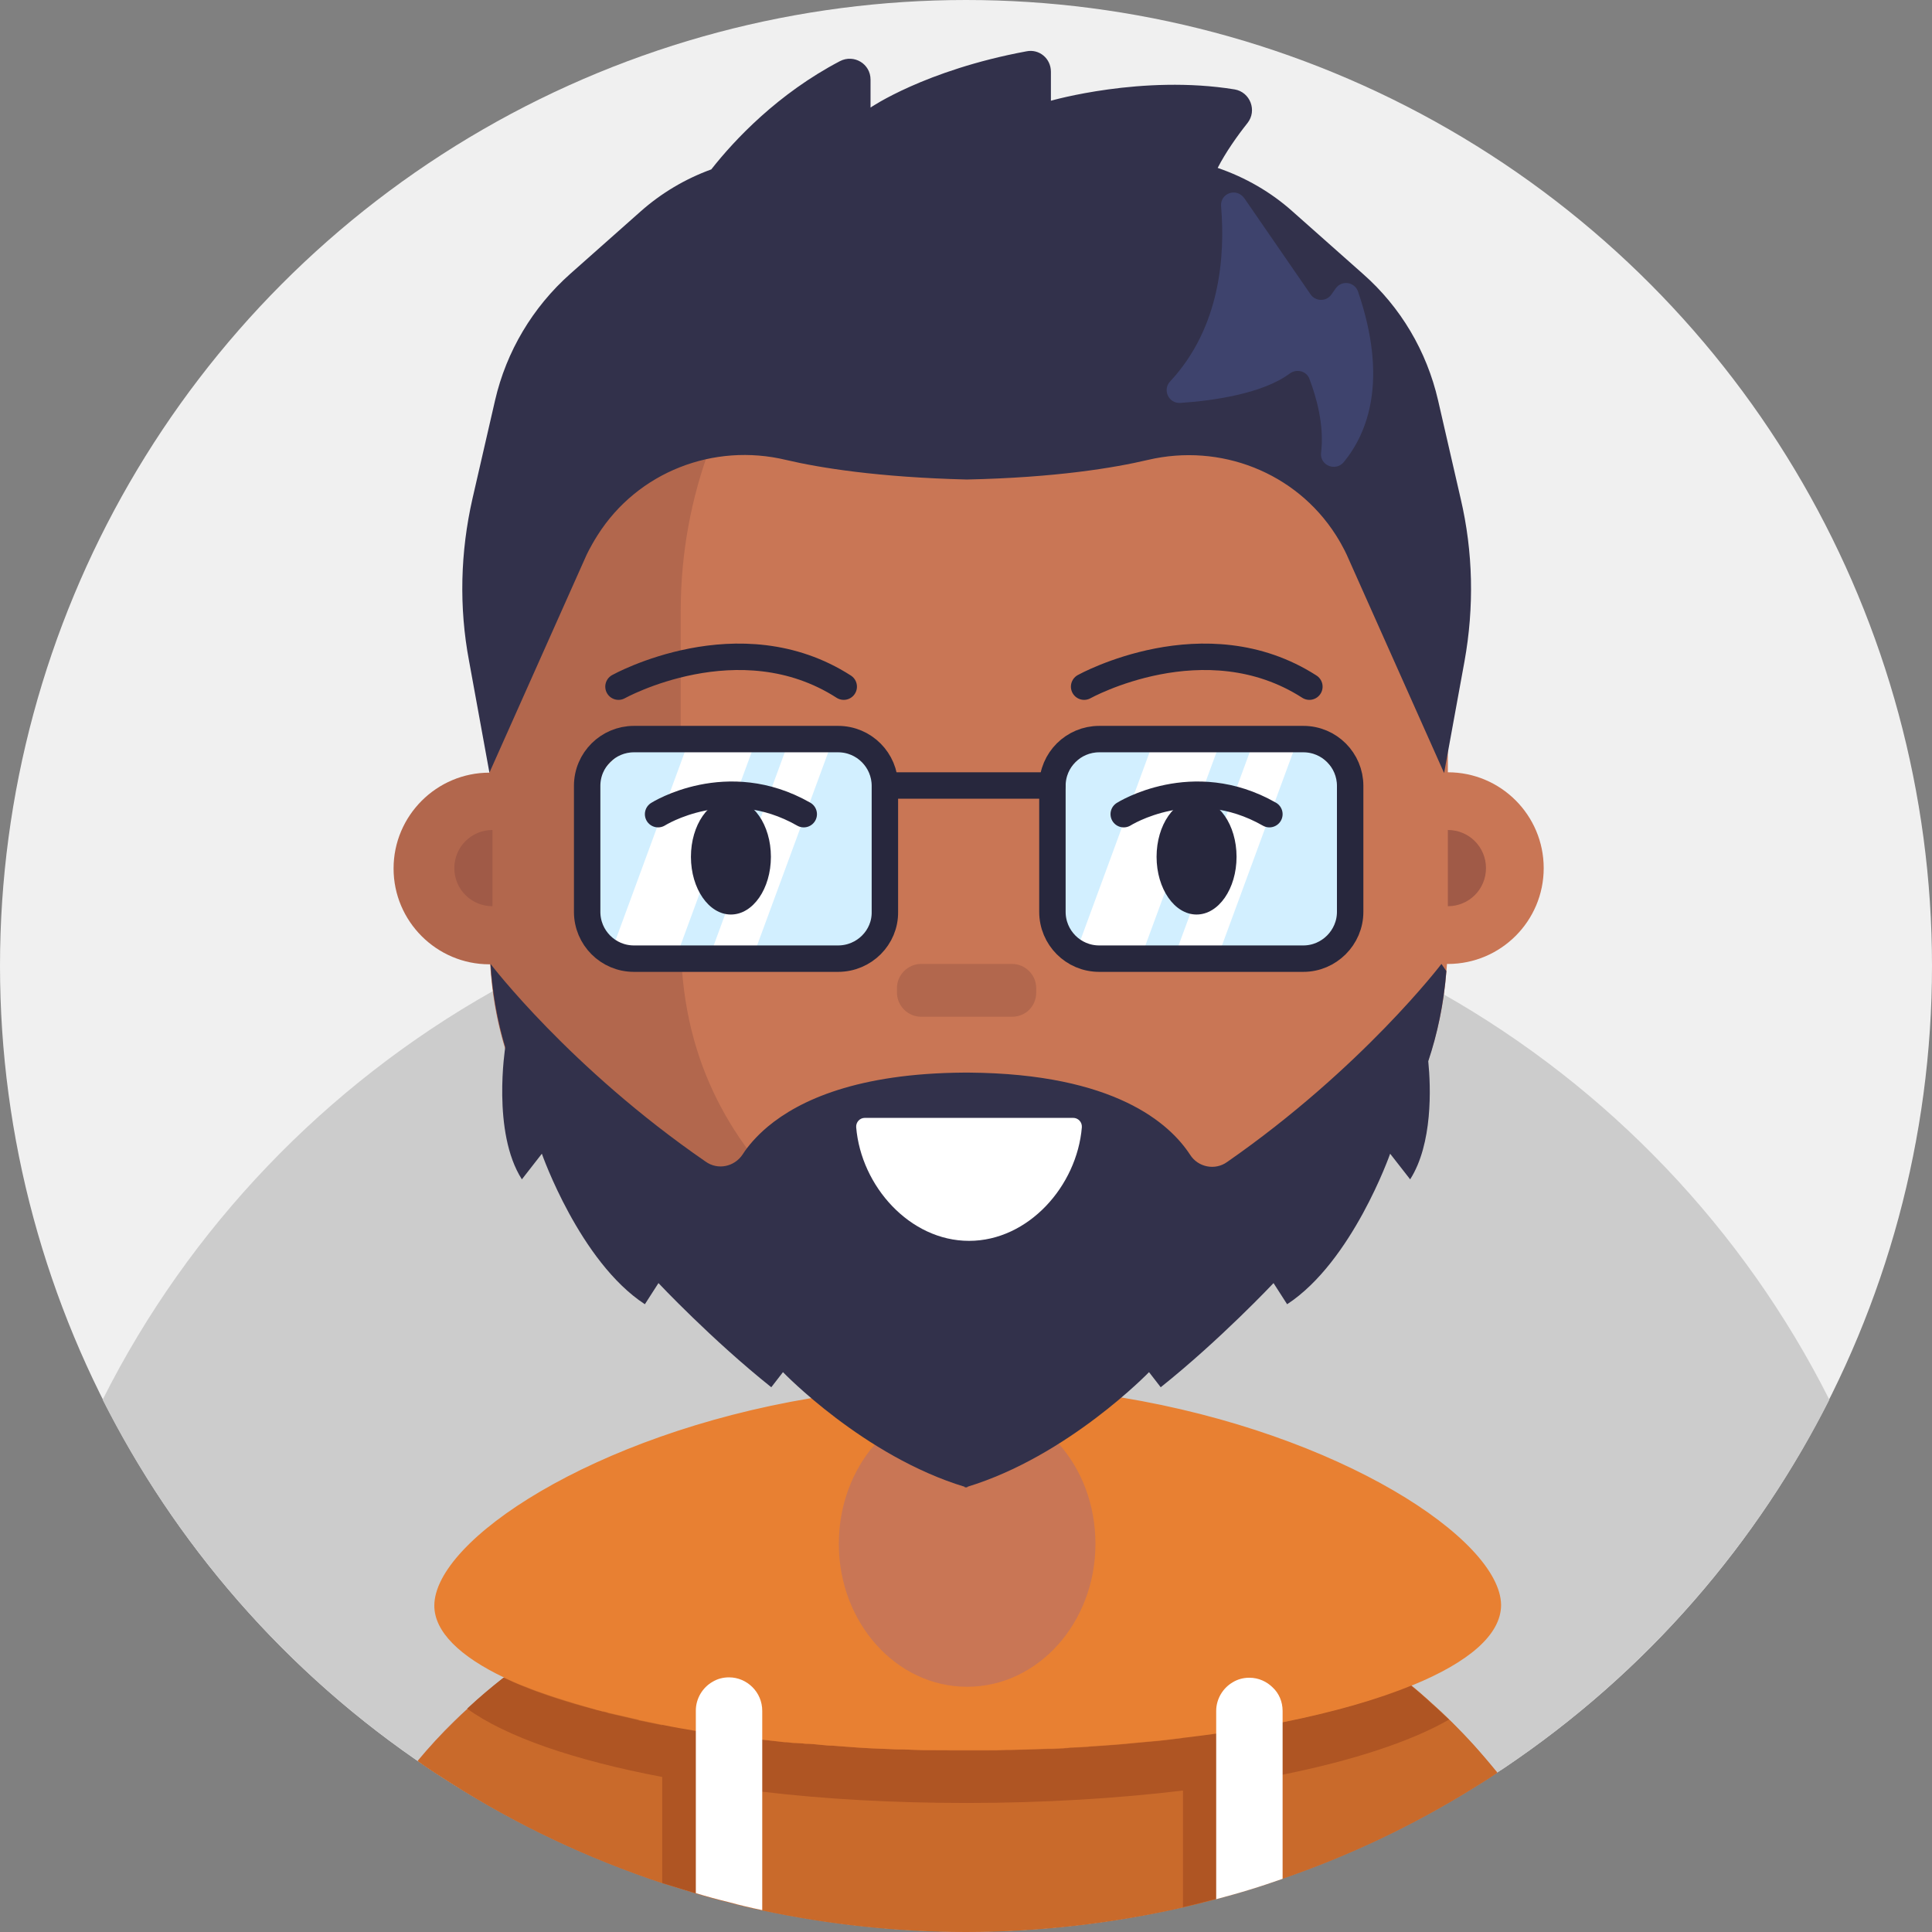 <?xml version="1.0" encoding="UTF-8"?>
<svg width="56px" height="56px" viewBox="0 0 56 56" version="1.1" xmlns="http://www.w3.org/2000/svg" xmlns:xlink="http://www.w3.org/1999/xlink">
    <rect x="0" y="0" width="56" height="56" fill="#808080" stroke="none"/>
    <title>6D683350-3A99-4F7B-9DCA-5FCBD2A8BE4A</title>
    <g id="Page-1" stroke="none" stroke-width="1" fill="none" fill-rule="evenodd">
        <g id="Cricbaba-Profile-Menu---Account-setting-1.02" transform="translate(-686, -438)">
            <g id="avatars-men" transform="translate(494, 374)">
                <g id="Avatar-Users-Cricbaba-GREY_19" transform="translate(192, 64)">
                    <ellipse id="XMLID_1841_" fill="#F0F0F0" fill-rule="nonzero" cx="28" cy="27.995" rx="28" ry="27.995"></ellipse>
                    <g id="XMLID_00000003099752120669794700000015891105872082091403_" transform="translate(2.975, 1.475)">
                        <path d="M50.05,39.096 C47.95,43.251 44.855,46.816 41.059,49.473 C41.059,49.473 41.059,49.473 41.059,49.473 C40.852,49.615 40.644,49.768 40.425,49.9 C40.184,50.064 39.944,50.217 39.692,50.37 C37.975,51.431 36.138,52.305 34.202,52.972 C33.884,53.082 33.567,53.191 33.239,53.29 C32.922,53.388 32.605,53.476 32.277,53.563 C31.959,53.65 31.642,53.727 31.314,53.804 C29.291,54.263 27.18,54.514 25.025,54.514 C23.002,54.514 21.022,54.296 19.119,53.891 C18.802,53.825 18.473,53.749 18.156,53.661 C17.839,53.585 17.511,53.497 17.194,53.399 C16.866,53.301 16.548,53.202 16.231,53.104 C14.055,52.382 11.998,51.409 10.106,50.206 C9.778,49.998 9.45,49.79 9.133,49.561 L9.045,49.506 C5.228,46.86 2.111,43.273 1.16573418e-15,39.096 C2.505,34.109 6.464,29.986 11.309,27.253 L11.309,27.253 C11.309,27.253 11.309,27.253 11.309,27.253 C11.441,27.176 11.572,27.11 11.703,27.034 C12.556,26.575 13.431,26.159 14.328,25.787 C14.394,25.754 14.47,25.732 14.536,25.7 C14.667,25.645 14.809,25.59 14.941,25.536 C15.455,25.339 15.98,25.153 16.516,24.978 C16.592,24.956 16.669,24.934 16.745,24.901 C16.877,24.858 17.008,24.825 17.139,24.781 C17.139,24.781 17.139,24.781 17.139,24.781 C17.139,24.781 17.15,24.781 17.15,24.781 C17.27,24.748 17.391,24.715 17.5,24.683 C17.741,24.617 17.981,24.551 18.222,24.497 C18.528,24.42 18.845,24.344 19.152,24.278 C19.294,24.245 19.436,24.223 19.578,24.191 C19.589,24.191 19.6,24.18 19.611,24.18 C19.895,24.125 20.18,24.07 20.475,24.027 C20.53,24.016 20.573,24.005 20.628,24.005 C21.295,23.906 21.962,23.819 22.652,23.764 L22.652,23.764 C22.761,23.753 22.87,23.742 22.98,23.742 C23.647,23.699 24.314,23.677 25.003,23.677 C25.845,23.677 26.677,23.709 27.508,23.786 C27.508,23.786 27.508,23.786 27.508,23.786 C27.606,23.797 27.705,23.808 27.803,23.819 C28.197,23.863 28.602,23.906 28.995,23.961 C29.444,24.027 29.881,24.103 30.319,24.18 C30.45,24.202 30.581,24.234 30.712,24.256 C30.745,24.267 30.778,24.267 30.811,24.278 C30.833,24.278 30.855,24.289 30.877,24.289 C31.15,24.344 31.434,24.409 31.708,24.475 C31.938,24.53 32.178,24.595 32.408,24.661 C32.55,24.705 32.703,24.748 32.845,24.781 C33.064,24.847 33.272,24.912 33.491,24.978 C33.688,25.044 33.873,25.098 34.059,25.164 C34.573,25.339 35.087,25.536 35.591,25.743 L35.798,25.831 C36.663,26.192 37.494,26.596 38.303,27.034 C38.478,27.132 38.664,27.231 38.839,27.329 C38.839,27.329 38.839,27.329 38.839,27.329 C43.663,30.063 47.567,34.164 50.05,39.096 Z" id="XMLID_00000157286496810146398000000012717595297638578819_" fill="#CCCCCC" fill-rule="nonzero"></path>
                        <g id="XMLID_00000165221451026657305440000015311924339453202361_" transform="translate(8.433, 0)">
                            <path d="M31.992,49.9 C31.752,50.064 31.511,50.217 31.259,50.37 C29.542,51.431 27.705,52.305 25.769,52.972 C25.452,53.082 25.134,53.191 24.806,53.29 C24.489,53.388 24.172,53.476 23.844,53.563 C23.527,53.65 23.209,53.727 22.881,53.804 C20.858,54.263 18.747,54.514 16.592,54.514 C14.569,54.514 12.589,54.296 10.686,53.891 C10.369,53.825 10.041,53.749 9.723,53.661 C9.406,53.585 9.078,53.497 8.761,53.399 C8.433,53.301 8.116,53.202 7.798,53.104 C5.622,52.382 3.566,51.409 1.673,50.206 C1.345,49.998 1.017,49.79 0.7,49.561 C1.028,49.167 1.378,48.784 1.761,48.412 C1.892,48.281 2.023,48.161 2.155,48.041 C2.166,48.03 2.177,48.03 2.177,48.019 C2.505,47.713 2.844,47.428 3.205,47.144 L3.205,47.144 C3.205,47.144 3.205,47.144 3.205,47.144 C4.222,46.346 5.37,45.635 6.661,45.022 C6.748,44.979 6.869,44.935 7,44.891 C7.033,44.88 7.066,44.869 7.098,44.858 C7.164,44.837 7.241,44.815 7.317,44.793 C7.591,44.705 7.908,44.618 8.247,44.519 C8.269,44.509 8.302,44.498 8.334,44.498 C8.411,44.476 8.498,44.454 8.575,44.432 C8.586,44.432 8.597,44.421 8.597,44.421 C8.597,44.421 8.608,44.421 8.608,44.421 C8.914,44.334 9.231,44.246 9.548,44.148 C10.041,44.005 10.522,43.852 10.948,43.699 C11.047,43.666 11.145,43.623 11.244,43.579 C11.692,43.393 12.031,43.207 12.206,43.01 C12.939,42.157 12.688,40.67 12.644,39.5 L12.644,39.5 C12.644,39.402 12.633,39.292 12.633,39.194 C12.633,39.117 12.633,39.041 12.633,38.964 C12.633,38.866 12.633,38.789 12.633,38.702 L12.633,38.702 C12.589,35.881 12.206,36.723 14.405,35.99 C14.448,35.979 14.536,35.957 14.656,35.946 C14.908,35.913 15.312,35.87 15.805,35.837 L15.805,35.837 C16.188,35.815 16.614,35.782 17.052,35.771 C18.637,35.706 20.398,35.727 20.694,36.001 C21.142,36.416 21.087,37.422 20.945,38.505 C20.923,38.669 20.902,38.844 20.88,39.008 C20.869,39.085 20.858,39.161 20.847,39.238 L20.847,39.238 C20.705,40.266 20.573,41.272 20.803,41.851 C21.142,42.737 21.667,43.218 22.312,43.568 C22.378,43.601 22.433,43.634 22.498,43.666 C22.816,43.82 23.155,43.951 23.516,44.071 C23.866,44.191 24.238,44.323 24.631,44.476 C24.631,44.476 24.642,44.476 24.642,44.476 C24.741,44.519 24.839,44.563 24.948,44.607 C25.036,44.651 25.134,44.683 25.222,44.727 C25.244,44.738 25.266,44.749 25.298,44.76 C25.572,44.88 25.834,45.022 26.086,45.154 C26.108,45.165 26.13,45.176 26.152,45.187 C27.409,45.843 28.525,46.586 29.509,47.395 C29.805,47.636 30.078,47.888 30.352,48.139 C30.811,48.566 31.227,49.014 31.631,49.473 C31.752,49.615 31.872,49.757 31.992,49.9 Z" id="XMLID_00000169556134249675002800000010147649213183939992_" fill="#C97655" fill-rule="nonzero"></path>
                            <path d="M31.631,49.473 C31.752,49.615 31.872,49.757 31.992,49.911 C31.752,50.075 31.511,50.228 31.259,50.381 C29.542,51.442 27.705,52.316 25.769,52.983 C25.452,53.093 25.134,53.202 24.806,53.301 C24.489,53.399 24.172,53.486 23.844,53.574 C23.527,53.661 23.209,53.738 22.881,53.815 C20.858,54.274 18.747,54.525 16.592,54.525 C14.569,54.525 12.589,54.307 10.686,53.902 C10.369,53.836 10.041,53.76 9.723,53.672 C9.406,53.596 9.078,53.508 8.761,53.41 C8.433,53.311 8.116,53.213 7.798,53.115 C5.622,52.393 3.566,51.42 1.673,50.217 C1.345,50.009 1.017,49.801 0.7,49.572 C1.028,49.178 1.378,48.795 1.761,48.423 C1.892,48.292 2.023,48.172 2.155,48.052 C2.166,48.041 2.177,48.041 2.177,48.03 C2.505,47.724 2.844,47.439 3.205,47.155 L3.205,47.155 C3.205,47.155 3.205,47.155 3.205,47.155 C4.222,46.357 5.37,45.646 6.661,45.033 C6.748,44.99 6.869,44.946 7,44.902 C7.033,44.891 7.066,44.88 7.098,44.869 C7.164,44.848 7.241,44.826 7.317,44.804 C7.591,44.716 7.908,44.629 8.247,44.53 C8.269,44.519 8.302,44.509 8.334,44.509 C8.411,44.487 8.498,44.465 8.575,44.443 C8.586,44.443 8.597,44.432 8.597,44.432 C8.597,44.432 8.608,44.432 8.608,44.432 C9.22,44.268 9.866,44.344 10.423,44.651 L15.498,47.516 C16.253,47.942 17.183,47.931 17.927,47.472 L22.553,44.662 C23.177,44.279 23.953,44.202 24.642,44.476 C24.642,44.476 24.653,44.476 24.653,44.476 C24.752,44.519 24.85,44.563 24.959,44.607 C25.047,44.651 25.145,44.683 25.233,44.727 C25.255,44.738 25.277,44.749 25.309,44.76 C25.583,44.88 25.845,45.022 26.097,45.154 C26.119,45.165 26.141,45.176 26.163,45.187 C27.42,45.843 28.536,46.586 29.52,47.395 C29.816,47.636 30.089,47.888 30.363,48.139 C30.811,48.566 31.238,49.003 31.631,49.473 Z" id="XMLID_00000120529545315021108180000010220208555368004746_" fill="#C96A2B" fill-rule="nonzero"></path>
                            <path d="M30.592,48.369 C29.488,49.003 27.825,49.55 25.769,49.965 C25.462,50.031 25.134,50.086 24.806,50.14 L24.806,53.29 C24.489,53.388 24.172,53.476 23.844,53.563 C23.527,53.65 23.209,53.727 22.881,53.804 L22.881,50.425 C20.967,50.654 18.845,50.785 16.614,50.785 C14.514,50.785 12.502,50.676 10.675,50.457 C10.347,50.425 10.03,50.381 9.713,50.337 L9.713,53.661 C9.395,53.585 9.067,53.497 8.75,53.399 C8.422,53.301 8.105,53.202 7.787,53.104 L7.787,50.031 C5.239,49.55 3.248,48.861 2.133,48.052 C2.133,48.052 2.133,48.052 2.133,48.052 C2.144,48.041 2.144,48.041 2.155,48.03 C2.483,47.724 2.822,47.439 3.183,47.155 C3.183,47.155 3.183,47.155 3.194,47.155 L3.194,47.155 C3.927,47.505 4.845,47.822 5.906,48.095 C5.961,48.106 6.016,48.117 6.059,48.139 C6.114,48.15 6.169,48.161 6.223,48.183 C6.497,48.248 6.781,48.314 7.077,48.38 C7.088,48.38 7.088,48.38 7.098,48.391 C7.328,48.434 7.558,48.489 7.787,48.533 L7.787,48.117 C7.787,47.855 7.897,47.614 8.072,47.439 C8.247,47.264 8.488,47.155 8.75,47.155 C8.925,47.155 9.089,47.199 9.231,47.286 C9.516,47.45 9.713,47.767 9.713,48.117 L9.713,48.839 C9.745,48.839 9.778,48.85 9.811,48.85 C9.953,48.872 10.095,48.894 10.238,48.905 C10.238,48.905 10.248,48.905 10.248,48.905 C10.259,48.905 10.27,48.905 10.27,48.905 C10.38,48.915 10.478,48.926 10.588,48.937 C10.609,48.937 10.631,48.948 10.653,48.948 C10.817,48.97 10.981,48.981 11.145,49.003 C11.233,49.014 11.309,49.025 11.397,49.025 C11.484,49.036 11.561,49.047 11.648,49.047 C11.714,49.047 11.769,49.058 11.834,49.058 C11.933,49.069 12.042,49.079 12.152,49.079 C12.228,49.09 12.305,49.09 12.381,49.101 L12.381,49.101 C12.491,49.112 12.589,49.123 12.698,49.123 C12.841,49.134 12.994,49.145 13.136,49.156 C13.234,49.167 13.333,49.167 13.431,49.178 C13.552,49.189 13.683,49.189 13.803,49.2 C13.978,49.211 14.164,49.211 14.339,49.222 C14.481,49.233 14.613,49.233 14.755,49.233 C15.05,49.244 15.356,49.254 15.662,49.254 C15.816,49.254 15.969,49.254 16.122,49.265 C16.275,49.265 16.428,49.265 16.581,49.265 C16.756,49.265 16.931,49.265 17.106,49.265 C17.139,49.265 17.172,49.265 17.205,49.265 C17.391,49.265 17.566,49.265 17.752,49.254 C17.784,49.254 17.817,49.254 17.861,49.254 C18.233,49.244 18.594,49.233 18.955,49.222 C18.988,49.222 19.02,49.222 19.053,49.222 C19.184,49.222 19.316,49.211 19.447,49.2 C19.491,49.2 19.534,49.2 19.567,49.189 C19.655,49.189 19.753,49.178 19.841,49.178 C19.939,49.167 20.038,49.167 20.136,49.156 L20.136,49.156 C20.245,49.145 20.355,49.145 20.475,49.134 C20.781,49.112 21.098,49.09 21.394,49.058 C21.514,49.047 21.634,49.036 21.755,49.025 C21.875,49.014 22.006,49.003 22.127,48.992 C22.367,48.97 22.619,48.937 22.859,48.905 L22.859,48.095 C22.859,47.559 23.286,47.133 23.822,47.133 C23.997,47.133 24.161,47.177 24.303,47.264 C24.587,47.428 24.784,47.745 24.784,48.095 L24.784,48.62 C25.113,48.566 25.43,48.5 25.747,48.445 C27.212,48.15 28.47,47.789 29.477,47.374 C29.477,47.374 29.477,47.374 29.477,47.374 C29.772,47.614 30.045,47.866 30.319,48.117 C30.428,48.216 30.505,48.292 30.592,48.369 Z" id="XMLID_00000103978128462276100980000012735113151759028412_" fill="#AF5523" fill-rule="nonzero"></path>
                            <path d="M21.087,39.03 L21.087,39.03 C21.022,39.019 20.956,39.008 20.88,38.997 C20.727,38.975 20.562,38.953 20.409,38.931 L20.409,38.931 C19.688,38.833 18.944,38.757 18.189,38.713 L18.189,38.713 C17.675,38.68 17.161,38.669 16.636,38.669 C15.356,38.669 14.109,38.757 12.928,38.921 L12.928,38.921 C12.83,38.931 12.742,38.942 12.644,38.964 C12.458,38.986 12.283,39.019 12.097,39.052 L12.097,39.052 C5.775,40.112 1.181,43.174 1.181,45.066 C1.181,45.821 1.925,46.542 3.216,47.155 C3.402,47.242 3.609,47.341 3.828,47.417 C4.036,47.505 4.255,47.581 4.484,47.658 C4.561,47.68 4.638,47.713 4.714,47.734 C5.086,47.855 5.491,47.975 5.917,48.095 C5.939,48.095 5.95,48.106 5.972,48.106 C6.005,48.117 6.037,48.128 6.07,48.128 C6.125,48.139 6.18,48.15 6.234,48.172 C6.508,48.237 6.792,48.303 7.088,48.369 C7.098,48.369 7.109,48.369 7.109,48.38 C7.339,48.423 7.569,48.478 7.798,48.522 C8.105,48.587 8.433,48.642 8.761,48.697 C9.078,48.74 9.395,48.795 9.723,48.839 C9.756,48.839 9.789,48.85 9.822,48.85 C9.855,48.85 9.887,48.861 9.931,48.861 C10.041,48.872 10.15,48.894 10.259,48.905 C10.259,48.905 10.27,48.905 10.27,48.905 C10.281,48.905 10.292,48.905 10.292,48.905 C10.402,48.915 10.5,48.926 10.609,48.937 C10.631,48.937 10.653,48.948 10.675,48.948 C10.839,48.97 11.003,48.981 11.167,49.003 C11.255,49.014 11.331,49.025 11.419,49.025 C11.506,49.036 11.583,49.047 11.67,49.047 C11.736,49.047 11.791,49.058 11.856,49.058 C11.911,49.069 11.977,49.069 12.042,49.069 C12.086,49.069 12.13,49.079 12.173,49.079 C12.25,49.09 12.327,49.09 12.403,49.101 L12.403,49.101 C12.512,49.112 12.611,49.123 12.72,49.123 C12.863,49.134 13.016,49.145 13.158,49.156 C13.256,49.167 13.355,49.167 13.453,49.178 C13.573,49.189 13.705,49.189 13.825,49.2 C14,49.211 14.186,49.211 14.361,49.222 C14.503,49.233 14.634,49.233 14.777,49.233 C14.864,49.233 14.952,49.244 15.039,49.244 C15.148,49.244 15.247,49.254 15.345,49.254 C15.455,49.254 15.575,49.254 15.684,49.254 C15.728,49.254 15.772,49.254 15.816,49.254 C15.925,49.254 16.034,49.254 16.144,49.254 C16.166,49.254 16.188,49.254 16.22,49.254 C16.352,49.254 16.483,49.254 16.625,49.254 C16.8,49.254 16.964,49.254 17.139,49.254 C17.172,49.254 17.205,49.254 17.238,49.254 C17.423,49.254 17.598,49.254 17.784,49.244 C17.817,49.244 17.85,49.244 17.894,49.244 C18.047,49.244 18.2,49.233 18.342,49.233 C18.561,49.222 18.769,49.222 18.988,49.211 C19.02,49.211 19.053,49.211 19.086,49.211 C19.173,49.211 19.272,49.2 19.359,49.2 C19.403,49.2 19.447,49.2 19.48,49.189 C19.523,49.189 19.567,49.189 19.6,49.178 C19.688,49.178 19.786,49.167 19.873,49.167 C19.939,49.167 19.994,49.156 20.059,49.156 C20.103,49.156 20.136,49.156 20.18,49.145 L20.18,49.145 C20.289,49.134 20.398,49.134 20.519,49.123 C20.825,49.101 21.142,49.079 21.438,49.047 C21.558,49.036 21.678,49.025 21.798,49.014 C21.919,49.003 22.05,48.992 22.17,48.981 C22.75,48.915 23.319,48.85 23.855,48.773 C24.522,48.675 25.167,48.566 25.78,48.445 C27.245,48.15 28.514,47.789 29.52,47.374 C29.52,47.374 29.531,47.374 29.531,47.374 C31.161,46.707 32.102,45.908 32.102,45.044 C32.08,43.153 27.453,40.08 21.087,39.03 Z M16.625,39.139 C17.38,39.139 18.091,39.391 18.681,39.828 C18.681,39.828 18.681,39.828 18.681,39.828 C18.681,39.828 18.681,39.828 18.681,39.828 C18.889,39.981 19.086,40.167 19.272,40.364 C19.939,41.108 20.344,42.136 20.344,43.273 C20.344,45.558 18.681,47.417 16.625,47.417 C14.569,47.417 12.906,45.558 12.906,43.273 C12.906,42.157 13.3,41.14 13.945,40.397 C14.142,40.167 14.361,39.97 14.591,39.795 L14.591,39.795 C15.181,39.38 15.881,39.139 16.625,39.139 Z" id="XMLID_00000147900311013414537270000000588224226284553640_" fill="#E88032" fill-rule="nonzero"></path>
                            <path d="M19.152,37.072 C18.32,36.996 17.456,36.963 16.57,36.963 C15.684,36.963 14.831,36.996 14,37.072 C14.7,36.22 15.597,35.706 16.57,35.706 C17.555,35.706 18.452,36.22 19.152,37.072 Z" id="XMLID_00000120558389757446666240000005504851162994781350_" fill="#E88032" fill-rule="nonzero"></path>
                            <path d="M30.559,16.241 L30.559,25.689 C30.559,26.028 30.548,26.356 30.516,26.684 C30.012,32.961 24.752,35.17 20.858,38.582 C18.419,40.714 14.908,40.714 12.48,38.582 C8.542,35.137 3.216,32.917 2.811,26.487 C2.8,26.236 2.789,25.973 2.789,25.7 L2.789,16.241 C2.789,16.208 2.789,16.175 2.789,16.142 C2.811,11.21 5.458,6.946 9.319,4.813 C9.439,4.748 12.72,3.457 14.405,3.381 C14.569,3.37 14.744,3.37 14.908,3.37 L18.43,3.37 C21.361,3.37 24.041,4.474 26.141,6.311 C26.469,6.596 26.775,6.891 27.07,7.208 C29.083,9.373 30.373,12.282 30.538,15.519 L30.538,15.519 C30.548,15.759 30.559,16 30.559,16.241 Z" id="XMLID_00000106832913720507046260000016138653657884617638_" fill="#C97655" fill-rule="nonzero"></path>
                            <path d="M8.323,25.678 L8.323,16.241 C8.323,9.493 13.213,3.96 19.436,3.413 C19.097,3.381 18.769,3.37 18.419,3.37 L14.908,3.37 C8.214,3.37 2.778,9.133 2.778,16.241 L2.778,20.921 C1.247,20.921 0,22.168 0,23.699 C0,25.229 1.247,26.476 2.778,26.476 C2.789,26.476 2.8,26.476 2.8,26.476 C3.205,32.906 8.531,35.126 12.469,38.571 C14.459,40.32 17.172,40.637 19.436,39.522 C18.933,39.281 18.462,38.964 18.014,38.571 C13.934,34.984 8.323,32.731 8.323,25.678 Z" id="XMLID_00000144334568088830807720000004117225362132151981_" fill="#B2674D" fill-rule="nonzero"></path>
                            <ellipse id="XMLID_00000152222463759510585230000010197562598708926343_" fill="#C97655" fill-rule="nonzero" cx="30.559" cy="23.688" rx="2.778" ry="2.778"></ellipse>
                            <path d="M6.519,18.428 C6.519,18.428 10.019,16.481 13.048,18.428" id="XMLID_00000041289228172344881500000014949071853221189566_" stroke="#27273D" stroke-width="0.766" stroke-linecap="round"></path>
                            <path d="M20.016,18.428 C20.016,18.428 23.516,16.481 26.545,18.428" id="XMLID_00000180350522918540399250000016474205243237857691_" stroke="#27273D" stroke-width="0.766" stroke-linecap="round"></path>
                            <path d="M17.927,27.996 L15.291,27.996 C14.908,27.996 14.591,27.679 14.591,27.296 L14.591,27.165 C14.591,26.782 14.908,26.465 15.291,26.465 L17.927,26.465 C18.309,26.465 18.627,26.782 18.627,27.165 L18.627,27.296 C18.627,27.69 18.32,27.996 17.927,27.996 Z" id="XMLID_00000073686384022243694460000006240954039069698437_" fill="#B2674D" fill-rule="nonzero"></path>
                            <path d="M2.866,22.583 C2.253,22.583 1.761,23.075 1.761,23.688 C1.761,24.3 2.253,24.792 2.866,24.792 L2.866,22.583 Z" id="XMLID_00000065757964412480679280000000414356573685887109_" fill="#A05A47" fill-rule="nonzero"></path>
                            <path d="M30.559,24.792 C31.172,24.792 31.664,24.3 31.664,23.688 C31.664,23.075 31.172,22.583 30.559,22.583 L30.559,24.792 Z" id="XMLID_00000083790580329887381840000016174295184126088601_" fill="#A05A47" fill-rule="nonzero"></path>
                            <path d="M30.516,26.673 C30.428,26.542 30.373,26.465 30.373,26.465 C30.373,26.465 28.077,29.483 24.161,32.206 C23.811,32.458 23.319,32.359 23.089,31.998 C22.498,31.091 20.902,29.647 16.68,29.615 L16.527,29.615 C13.453,29.636 11.769,30.413 10.85,31.178 C10.511,31.463 10.27,31.747 10.117,31.988 C9.877,32.348 9.395,32.447 9.045,32.195 C5.108,29.483 2.811,26.465 2.811,26.465 C2.811,26.465 2.811,26.465 2.811,26.465 C2.866,27.351 3.019,28.149 3.237,28.882 L3.237,28.882 C3.237,28.882 2.844,31.342 3.719,32.709 L4.298,31.966 C4.298,31.966 5.392,35.093 7.284,36.329 L7.678,35.716 C7.678,35.716 9.22,37.357 10.948,38.735 L11.287,38.297 C11.287,38.297 13.628,40.736 16.559,41.622 L16.559,41.643 C16.57,41.643 16.581,41.633 16.592,41.633 C16.603,41.633 16.614,41.643 16.625,41.643 L16.625,41.622 C19.545,40.736 21.897,38.297 21.897,38.297 L22.236,38.735 C23.964,37.357 25.506,35.716 25.506,35.716 L25.9,36.329 C27.792,35.093 28.886,31.966 28.886,31.966 L29.466,32.709 C30.122,31.681 30.067,30.041 29.991,29.286 C30.253,28.499 30.439,27.635 30.516,26.673 Z" id="XMLID_00000124154897698645541740000002560029788853096622_" fill="#32314B" fill-rule="nonzero"></path>
                            <path d="M13.661,30.927 C13.508,30.927 13.398,31.058 13.409,31.2 C13.552,32.906 14.963,34.492 16.68,34.492 L16.68,34.492 C18.397,34.492 19.808,32.906 19.95,31.2 C19.961,31.047 19.841,30.927 19.698,30.927 L13.661,30.927 Z" id="XMLID_00000168100865532850023250000010660913342497747626_" fill="#FFFFFF" fill-rule="nonzero"></path>
                            <path d="M30.931,12.982 L30.275,10.128 C29.947,8.706 29.192,7.427 28.098,6.464 L26.064,4.66 C25.43,4.091 24.686,3.665 23.887,3.392 C24.117,2.943 24.456,2.462 24.752,2.09 C25.036,1.729 24.828,1.194 24.38,1.117 C21.7,0.68 19.053,1.445 19.053,1.445 L19.053,0.603 C19.053,0.22 18.714,-0.064 18.342,0.013 C15.4,0.559 13.825,1.642 13.825,1.642 L13.825,0.833 C13.825,0.373 13.344,0.089 12.939,0.297 C11.145,1.237 9.887,2.571 9.209,3.435 C8.455,3.709 7.755,4.124 7.153,4.66 L5.119,6.464 C4.036,7.427 3.27,8.706 2.942,10.128 L2.286,12.982 C1.936,14.524 1.892,16.12 2.188,17.684 L2.778,20.921 L5.578,14.644 C5.578,14.644 5.688,14.393 5.917,14.032 C7.077,12.205 9.275,11.352 11.375,11.856 C12.348,12.085 14.033,12.359 16.614,12.424 C19.195,12.369 20.891,12.085 21.864,11.856 C23.964,11.363 26.152,12.216 27.311,14.032 C27.541,14.393 27.65,14.655 27.65,14.655 L30.45,20.932 L31.041,17.695 C31.325,16.12 31.292,14.524 30.931,12.982 Z" id="XMLID_00000093134896591242937740000006355485843887655054_" fill="#32314B" fill-rule="nonzero"></path>
                            <g id="XMLID_00000012450874841631420410000002276734346957449907_" transform="translate(5.611, 19.926)">
                                <path d="M8.641,2.307 L8.641,4.363 C8.641,5.632 7.612,6.649 6.355,6.649 L2.297,6.649 C1.706,6.649 1.159,6.419 0.755,6.047 C0.295,5.632 0.011,5.03 0.011,4.352 L0.011,2.296 C0.011,1.028 1.039,0.011 2.297,0.011 L6.355,0.011 C6.617,0.011 6.858,0.055 7.098,0.131 C7.984,0.437 8.641,1.301 8.641,2.307 Z" id="XMLID_00000092438119625110918450000008135847928701796536_" fill="#D2EFFF" fill-rule="nonzero"></path>
                                <path d="M4.911,0.011 L2.472,6.638 L2.297,6.638 C1.706,6.638 1.159,6.408 0.755,6.036 L2.975,0 L4.911,0 L4.911,0.011 Z" id="XMLID_00000039815039724191524250000017725834800460585888_" fill="#FFFFFF" fill-rule="nonzero"></path>
                                <path d="M7.088,0.131 L4.692,6.638 L3.434,6.638 L5.873,0.011 L6.344,0.011 C6.606,0.011 6.858,0.055 7.088,0.131 Z" id="XMLID_00000024720681234929512020000003748598966497340597_" fill="#FFFFFF" fill-rule="nonzero"></path>
                                <path d="M22.116,2.307 L22.116,4.363 C22.116,5.632 21.087,6.649 19.83,6.649 L15.772,6.649 C15.181,6.649 14.634,6.419 14.23,6.047 C13.77,5.632 13.486,5.03 13.486,4.352 L13.486,2.296 C13.486,1.028 14.514,0.011 15.772,0.011 L19.83,0.011 C20.092,0.011 20.333,0.055 20.573,0.131 C21.47,0.437 22.116,1.301 22.116,2.307 Z" id="XMLID_00000034085039964276792960000000184013182155455666_" fill="#D2EFFF" fill-rule="nonzero"></path>
                                <path d="M18.386,0.011 L15.947,6.638 L15.772,6.638 C15.181,6.638 14.634,6.408 14.23,6.036 L16.45,0 L18.386,0 L18.386,0.011 Z" id="XMLID_00000001651685013510362840000007330344883666248840_" fill="#FFFFFF" fill-rule="nonzero"></path>
                                <path d="M20.562,0.131 L18.167,6.638 L16.909,6.638 L19.348,0.011 L19.819,0.011 C20.081,0.011 20.333,0.055 20.562,0.131 Z" id="XMLID_00000108276393115290244900000011835395508478000568_" fill="#FFFFFF" fill-rule="nonzero"></path>
                                <path d="M7.273,6.386 L1.356,6.386 C0.602,6.386 0,5.774 0,5.03 L0,1.378 C0,0.623 0.613,0.022 1.356,0.022 L7.273,0.022 C8.028,0.022 8.63,0.634 8.63,1.378 L8.63,5.03 C8.641,5.774 8.028,6.386 7.273,6.386 Z" id="XMLID_00000102527859414255917300000003747842773134028477_" stroke="#27273D" stroke-width="0.766" stroke-linecap="round"></path>
                                <path d="M20.759,6.386 L14.842,6.386 C14.088,6.386 13.486,5.774 13.486,5.03 L13.486,1.378 C13.486,0.623 14.098,0.022 14.842,0.022 L20.759,0.022 C21.514,0.022 22.116,0.634 22.116,1.378 L22.116,5.03 C22.116,5.774 21.503,6.386 20.759,6.386 Z" id="XMLID_00000097466395569792970760000000696561445609914022_" stroke="#27273D" stroke-width="0.766" stroke-linecap="round"></path>
                                <line x1="8.641" y1="1.367" x2="13.486" y2="1.367" id="XMLID_00000072263169090261565160000005006204804838337184_" stroke="#27273D" stroke-width="0.766" stroke-linecap="round"></line>
                            </g>
                            <ellipse id="XMLID_00000082331278222602374830000009783998185289783715_" fill="#27273D" fill-rule="nonzero" cx="9.778" cy="23.36" rx="1.159" ry="1.673"></ellipse>
                            <path d="M7.667,22.124 C7.667,22.124 9.669,20.855 11.889,22.124" id="XMLID_00000070085090565354378670000016347873772503123370_" stroke="#27273D" stroke-width="0.766" stroke-linecap="round"></path>
                            <ellipse id="XMLID_00000003071116420272403030000014265701482337201850_" fill="#27273D" fill-rule="nonzero" cx="23.275" cy="23.36" rx="1.159" ry="1.673"></ellipse>
                            <path d="M21.164,22.124 C21.164,22.124 23.166,20.855 25.386,22.124" id="XMLID_00000181798500460227670490000008505248261341302957_" stroke="#27273D" stroke-width="0.766" stroke-linecap="round"></path>
                            <path d="M23.986,4.507 C24.106,5.939 23.964,8.017 22.509,9.581 C22.28,9.822 22.466,10.226 22.805,10.204 C23.778,10.139 25.2,9.931 25.977,9.351 C26.173,9.209 26.458,9.275 26.545,9.504 C26.742,10.018 26.983,10.849 26.884,11.648 C26.841,12.009 27.3,12.205 27.541,11.921 C28.241,11.068 28.831,9.537 27.956,6.978 C27.858,6.694 27.486,6.639 27.311,6.88 L27.18,7.066 C27.027,7.274 26.72,7.263 26.578,7.055 L24.664,4.277 C24.434,3.949 23.953,4.124 23.986,4.507 Z" id="XMLID_00000051359634977253448070000014742035190620722859_" fill="#3E436D" fill-rule="nonzero"></path>
                            <path d="M10.686,48.117 L10.686,53.891 C10.369,53.825 10.041,53.749 9.723,53.661 C9.406,53.585 9.078,53.497 8.761,53.399 L8.761,48.106 C8.761,47.756 8.958,47.439 9.242,47.275 C9.384,47.188 9.548,47.144 9.723,47.144 C9.986,47.144 10.227,47.253 10.402,47.428 C10.577,47.603 10.686,47.844 10.686,48.117 Z" id="XMLID_00000083072861547131538630000017367055376504527514_" fill="#FFFFFF" fill-rule="nonzero"></path>
                            <path d="M25.769,48.117 L25.769,52.983 C25.452,53.093 25.134,53.202 24.806,53.301 C24.489,53.399 24.172,53.486 23.844,53.574 L23.844,48.117 C23.844,47.767 24.041,47.45 24.325,47.286 C24.467,47.199 24.631,47.155 24.806,47.155 C25.069,47.155 25.309,47.264 25.484,47.439 C25.659,47.603 25.769,47.844 25.769,48.117 Z" id="XMLID_00000051382123789670805430000009959879581238162306_" fill="#FFFFFF" fill-rule="nonzero"></path>
                        </g>
                    </g>
                </g>
            </g>
        </g>
    </g>
</svg>